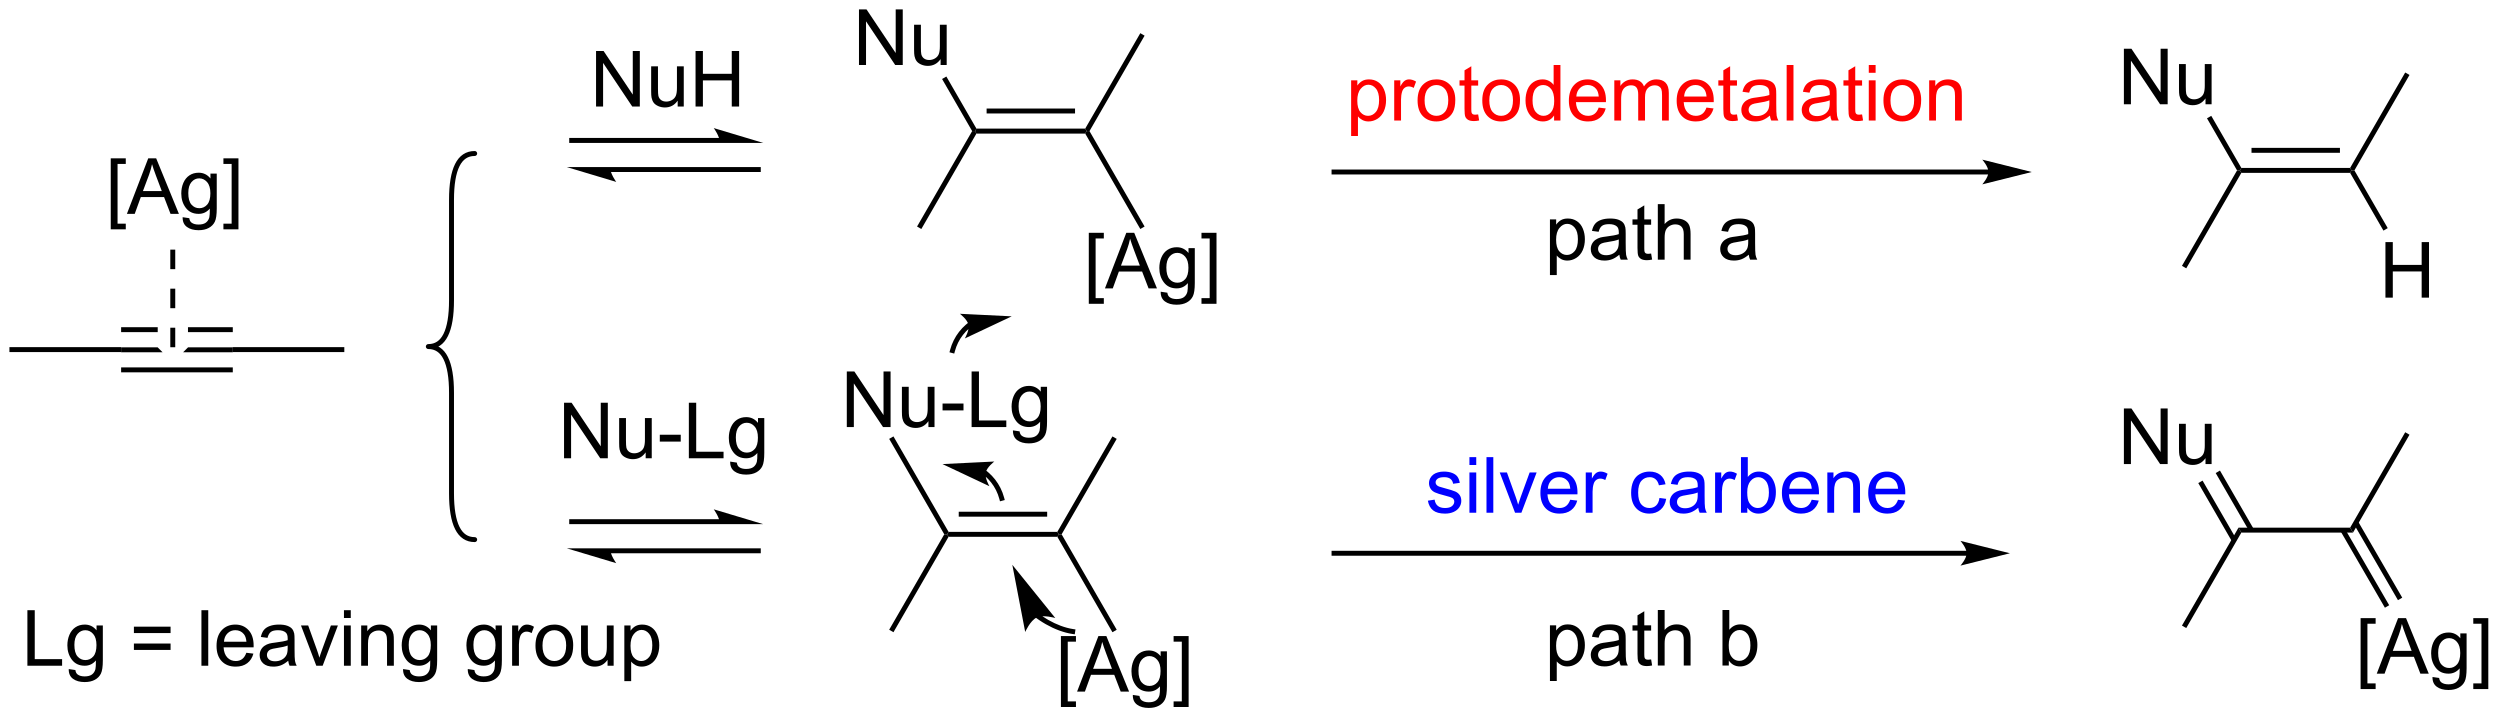 <?xml version="1.0" encoding="UTF-8"?>
<!DOCTYPE svg PUBLIC '-//W3C//DTD SVG 1.0//EN'
          'http://www.w3.org/TR/2001/REC-SVG-20010904/DTD/svg10.dtd'>
<svg stroke-dasharray="none" shape-rendering="auto" xmlns="http://www.w3.org/2000/svg" font-family="'Dialog'" text-rendering="auto" width="707" fill-opacity="1" color-interpolation="auto" color-rendering="auto" preserveAspectRatio="xMidYMid meet" font-size="12px" viewBox="0 0 707 203" fill="black" xmlns:xlink="http://www.w3.org/1999/xlink" stroke="black" image-rendering="auto" stroke-miterlimit="10" stroke-linecap="square" stroke-linejoin="miter" font-style="normal" stroke-width="1" height="203" stroke-dashoffset="0" font-weight="normal" stroke-opacity="1"
><!--Generated by the Batik Graphics2D SVG Generator--><defs id="genericDefs"
  /><g
  ><defs id="defs1"
    ><clipPath clipPathUnits="userSpaceOnUse" id="clipPath1"
      ><path d="M0.633 1.583 L265.512 1.583 L265.512 77.657 L0.633 77.657 L0.633 1.583 Z"
      /></clipPath
      ><clipPath clipPathUnits="userSpaceOnUse" id="clipPath2"
      ><path d="M-0.972 -0.049 L-0.972 73.911 L256.542 73.911 L256.542 -0.049 Z"
      /></clipPath
    ></defs
    ><g transform="scale(2.667,2.667) translate(-0.633,-1.583) matrix(1.029,0,0,1.029,1.633,1.633)"
    ><path d="M11.509 33.668 L11.509 34.179 L15.281 34.179 L15.281 33.668 ZM18.399 33.668 L18.399 34.179 L23.017 34.179 L23.017 33.668 ZM11.509 35.74 L11.509 36.25 L15.78 36.25 L15.281 35.751 L15.281 35.74 ZM18.399 35.74 L18.399 35.751 L17.9 36.25 L23.017 36.25 L23.017 35.74 ZM11.509 37.812 L11.509 38.322 L23.017 38.322 L23.017 37.812 Z" stroke="none" clip-path="url(#clipPath2)"
    /></g
    ><g transform="matrix(2.743,0,0,2.743,2.667,0.134)"
    ><path d="M11.509 35.74 L11.509 36.25 L0 36.25 L0 35.74 Z" stroke="none" clip-path="url(#clipPath2)"
    /></g
    ><g transform="matrix(2.743,0,0,2.743,2.667,0.134)"
    ><path d="M23.017 36.25 L23.017 35.74 L34.526 35.74 L34.526 36.25 Z" stroke="none" clip-path="url(#clipPath2)"
    /></g
    ><g transform="matrix(2.743,0,0,2.743,2.667,0.134)"
    ><path d="M10.445 23.592 L10.445 16.274 L11.995 16.274 L11.995 16.855 L11.148 16.855 L11.148 23.008 L11.995 23.008 L11.995 23.592 L10.445 23.592 ZM12.111 22 L14.311 16.274 L15.129 16.274 L17.473 22 L16.608 22 L15.941 20.266 L13.545 20.266 L12.918 22 L12.111 22 ZM13.764 19.649 L15.707 19.649 L15.108 18.063 Q14.835 17.339 14.702 16.875 Q14.592 17.425 14.394 17.969 L13.764 19.649 ZM17.858 22.344 L18.543 22.446 Q18.584 22.764 18.78 22.907 Q19.043 23.102 19.496 23.102 Q19.983 23.102 20.249 22.907 Q20.514 22.711 20.608 22.36 Q20.663 22.146 20.66 21.456 Q20.199 22 19.512 22 Q18.655 22 18.186 21.383 Q17.717 20.766 17.717 19.901 Q17.717 19.308 17.931 18.808 Q18.147 18.305 18.556 18.032 Q18.965 17.758 19.514 17.758 Q20.249 17.758 20.725 18.352 L20.725 17.852 L21.374 17.852 L21.374 21.438 Q21.374 22.407 21.176 22.81 Q20.98 23.217 20.551 23.451 Q20.124 23.685 19.499 23.685 Q18.756 23.685 18.298 23.349 Q17.842 23.016 17.858 22.344 ZM18.441 19.852 Q18.441 20.667 18.764 21.042 Q19.09 21.417 19.577 21.417 Q20.061 21.417 20.389 21.045 Q20.717 20.672 20.717 19.875 Q20.717 19.113 20.379 18.727 Q20.043 18.339 19.566 18.339 Q19.098 18.339 18.769 18.722 Q18.441 19.102 18.441 19.852 ZM23.612 23.592 L22.062 23.592 L22.062 23.008 L22.909 23.008 L22.909 16.855 L22.062 16.855 L22.062 16.274 L23.612 16.274 L23.612 23.592 Z" stroke="none" clip-path="url(#clipPath2)"
    /></g
    ><g transform="matrix(2.743,0,0,2.743,2.667,0.134)"
    ><path d="M16.585 25.688 L16.585 27.701 L17.095 27.701 L17.095 25.688 ZM16.585 29.713 L16.585 31.726 L17.095 31.726 L17.095 29.713 ZM16.585 33.738 L16.585 35.751 L17.095 35.751 L17.095 33.738 Z" stroke="none" clip-path="url(#clipPath2)"
    /></g
    ><g transform="matrix(2.743,0,0,2.743,2.667,0.134)"
    ><path d="M73.253 14.175 L57.969 14.175 L57.714 14.175 L57.714 14.685 L57.969 14.685 L73.253 14.685 L73.508 14.685 L73.508 14.175 L73.253 14.175 ZM77.717 14.685 L72.615 13.155 C72.615 13.155 73.253 14.016 73.253 14.685 ZM77.207 17.175 L61.923 17.175 L61.668 17.175 L61.668 17.685 L61.923 17.685 L77.207 17.685 L77.462 17.685 L77.462 17.175 L77.207 17.175 ZM57.459 17.175 L62.561 18.706 C62.561 18.706 61.923 17.845 61.923 17.175 Z" stroke="none" clip-path="url(#clipPath2)"
    /></g
    ><g transform="matrix(2.743,0,0,2.743,2.667,0.134)"
    ><path d="M60.48 10.937 L60.48 5.211 L61.258 5.211 L64.266 9.706 L64.266 5.211 L64.993 5.211 L64.993 10.937 L64.214 10.937 L61.206 6.437 L61.206 10.937 L60.48 10.937 ZM68.895 10.937 L68.895 10.328 Q68.411 11.031 67.578 11.031 Q67.21 11.031 66.893 10.89 Q66.575 10.75 66.419 10.536 Q66.265 10.323 66.203 10.015 Q66.161 9.807 66.161 9.359 L66.161 6.789 L66.864 6.789 L66.864 9.088 Q66.864 9.64 66.906 9.831 Q66.973 10.109 67.187 10.268 Q67.403 10.424 67.718 10.424 Q68.036 10.424 68.312 10.263 Q68.591 10.101 68.705 9.823 Q68.82 9.542 68.82 9.01 L68.82 6.789 L69.523 6.789 L69.523 10.937 L68.895 10.937 ZM70.738 10.937 L70.738 5.211 L71.496 5.211 L71.496 7.562 L74.472 7.562 L74.472 5.211 L75.23 5.211 L75.23 10.937 L74.472 10.937 L74.472 8.237 L71.496 8.237 L71.496 10.937 L70.738 10.937 Z" stroke="none" clip-path="url(#clipPath2)"
    /></g
    ><g transform="matrix(2.743,0,0,2.743,2.667,0.134)"
    ><path d="M99.697 13.722 L99.55 13.467 L99.697 13.212 L110.911 13.212 L111.059 13.467 L110.911 13.722 ZM100.746 11.65 L109.863 11.65 L109.863 11.14 L100.746 11.14 Z" stroke="none" clip-path="url(#clipPath2)"
    /></g
    ><g transform="matrix(2.743,0,0,2.743,2.667,0.134)"
    ><path d="M110.911 13.722 L111.059 13.467 L111.353 13.467 L117.034 23.306 L116.592 23.561 Z" stroke="none" clip-path="url(#clipPath2)"
    /></g
    ><g transform="matrix(2.743,0,0,2.743,2.667,0.134)"
    ><path d="M99.255 13.467 L99.55 13.467 L99.697 13.722 L94.016 23.561 L93.575 23.306 Z" stroke="none" clip-path="url(#clipPath2)"
    /></g
    ><g transform="matrix(2.743,0,0,2.743,2.667,0.134)"
    ><path d="M87.587 6.65 L87.587 0.923 L88.366 0.923 L91.373 5.418 L91.373 0.923 L92.1 0.923 L92.1 6.65 L91.321 6.65 L88.314 2.15 L88.314 6.65 L87.587 6.65 ZM96.002 6.65 L96.002 6.041 Q95.518 6.744 94.685 6.744 Q94.317 6.744 94 6.603 Q93.682 6.463 93.526 6.249 Q93.372 6.035 93.31 5.728 Q93.268 5.52 93.268 5.072 L93.268 2.502 L93.971 2.502 L93.971 4.801 Q93.971 5.353 94.013 5.543 Q94.081 5.822 94.294 5.981 Q94.51 6.137 94.825 6.137 Q95.143 6.137 95.419 5.976 Q95.698 5.814 95.812 5.535 Q95.927 5.254 95.927 4.723 L95.927 2.502 L96.63 2.502 L96.63 6.65 L96.002 6.65 Z" stroke="none" clip-path="url(#clipPath2)"
    /></g
    ><g transform="matrix(2.743,0,0,2.743,2.667,0.134)"
    ><path d="M99.697 13.212 L99.55 13.467 L99.255 13.467 L96.154 8.095 L96.596 7.84 Z" stroke="none" clip-path="url(#clipPath2)"
    /></g
    ><g transform="matrix(2.743,0,0,2.743,2.667,0.134)"
    ><path d="M111.353 13.467 L111.059 13.467 L110.911 13.212 L116.592 3.372 L117.034 3.628 Z" stroke="none" clip-path="url(#clipPath2)"
    /></g
    ><g transform="matrix(2.743,0,0,2.743,2.667,0.134)"
    ><path d="M111.281 31.274 L111.281 23.956 L112.831 23.956 L112.831 24.537 L111.984 24.537 L111.984 30.69 L112.831 30.69 L112.831 31.274 L111.281 31.274 ZM112.947 29.683 L115.147 23.956 L115.965 23.956 L118.309 29.683 L117.444 29.683 L116.778 27.948 L114.382 27.948 L113.754 29.683 L112.947 29.683 ZM114.6 27.331 L116.543 27.331 L115.944 25.745 Q115.671 25.021 115.538 24.558 Q115.428 25.107 115.231 25.651 L114.6 27.331 ZM118.694 30.026 L119.379 30.128 Q119.421 30.445 119.616 30.589 Q119.879 30.784 120.332 30.784 Q120.819 30.784 121.085 30.589 Q121.35 30.393 121.444 30.042 Q121.499 29.828 121.496 29.138 Q121.035 29.683 120.348 29.683 Q119.491 29.683 119.022 29.065 Q118.553 28.448 118.553 27.584 Q118.553 26.99 118.767 26.49 Q118.983 25.987 119.392 25.714 Q119.801 25.44 120.35 25.44 Q121.085 25.44 121.561 26.034 L121.561 25.534 L122.21 25.534 L122.21 29.12 Q122.21 30.089 122.012 30.492 Q121.817 30.899 121.387 31.133 Q120.96 31.367 120.335 31.367 Q119.593 31.367 119.134 31.032 Q118.678 30.698 118.694 30.026 ZM119.278 27.534 Q119.278 28.349 119.6 28.724 Q119.926 29.099 120.413 29.099 Q120.897 29.099 121.225 28.727 Q121.553 28.354 121.553 27.558 Q121.553 26.794 121.215 26.409 Q120.879 26.021 120.403 26.021 Q119.934 26.021 119.606 26.404 Q119.278 26.784 119.278 27.534 ZM124.448 31.274 L122.899 31.274 L122.899 30.69 L123.745 30.69 L123.745 24.537 L122.899 24.537 L122.899 23.956 L124.448 23.956 L124.448 31.274 Z" stroke="none" clip-path="url(#clipPath2)"
    /></g
    ><g transform="matrix(2.743,0,0,2.743,2.667,0.134)"
    ><path d="M204.036 17.429 L136.565 17.429 L136.31 17.429 L136.31 17.939 L136.565 17.939 L204.036 17.939 L204.291 17.939 L204.291 17.429 L204.036 17.429 ZM208.5 17.684 L203.398 16.409 C203.398 16.409 204.036 17.126 204.036 17.684 C204.036 18.242 203.398 18.96 203.398 18.96 Z" stroke="none" clip-path="url(#clipPath2)"
    /></g
    ><g fill="red" transform="matrix(2.743,0,0,2.743,2.667,0.134)" stroke="red"
    ><path d="M138.328 13.97 L138.328 8.23 L138.968 8.23 L138.968 8.769 Q139.195 8.452 139.479 8.295 Q139.765 8.136 140.172 8.136 Q140.703 8.136 141.109 8.41 Q141.515 8.683 141.721 9.181 Q141.929 9.678 141.929 10.272 Q141.929 10.91 141.7 11.42 Q141.471 11.928 141.036 12.202 Q140.601 12.473 140.119 12.473 Q139.768 12.473 139.489 12.324 Q139.211 12.176 139.031 11.949 L139.031 13.97 L138.328 13.97 ZM138.963 10.327 Q138.963 11.129 139.286 11.511 Q139.612 11.894 140.072 11.894 Q140.541 11.894 140.875 11.498 Q141.211 11.1 141.211 10.269 Q141.211 9.475 140.882 9.082 Q140.557 8.686 140.104 8.686 Q139.656 8.686 139.31 9.108 Q138.963 9.527 138.963 10.327 ZM142.769 12.379 L142.769 8.23 L143.402 8.23 L143.402 8.858 Q143.644 8.418 143.847 8.277 Q144.053 8.136 144.3 8.136 Q144.655 8.136 145.022 8.363 L144.78 9.014 Q144.522 8.863 144.264 8.863 Q144.035 8.863 143.85 9.001 Q143.668 9.139 143.589 9.386 Q143.472 9.761 143.472 10.207 L143.472 12.379 L142.769 12.379 ZM145.178 10.303 Q145.178 9.152 145.819 8.598 Q146.355 8.136 147.123 8.136 Q147.98 8.136 148.522 8.696 Q149.066 9.256 149.066 10.246 Q149.066 11.045 148.824 11.506 Q148.584 11.965 148.126 12.22 Q147.668 12.473 147.123 12.473 Q146.254 12.473 145.714 11.915 Q145.178 11.355 145.178 10.303 ZM145.902 10.303 Q145.902 11.1 146.248 11.498 Q146.597 11.894 147.123 11.894 Q147.647 11.894 147.993 11.496 Q148.342 11.098 148.342 10.28 Q148.342 9.511 147.993 9.116 Q147.644 8.717 147.123 8.717 Q146.597 8.717 146.248 9.113 Q145.902 9.506 145.902 10.303 ZM151.424 11.748 L151.526 12.371 Q151.229 12.433 150.994 12.433 Q150.612 12.433 150.401 12.314 Q150.19 12.191 150.104 11.993 Q150.018 11.795 150.018 11.163 L150.018 8.777 L149.502 8.777 L149.502 8.23 L150.018 8.23 L150.018 7.202 L150.718 6.78 L150.718 8.23 L151.424 8.23 L151.424 8.777 L150.718 8.777 L150.718 11.202 Q150.718 11.504 150.755 11.59 Q150.791 11.676 150.875 11.728 Q150.961 11.777 151.117 11.777 Q151.234 11.777 151.424 11.748 ZM151.85 10.303 Q151.85 9.152 152.49 8.598 Q153.027 8.136 153.795 8.136 Q154.652 8.136 155.194 8.696 Q155.738 9.256 155.738 10.246 Q155.738 11.045 155.496 11.506 Q155.256 11.965 154.798 12.22 Q154.339 12.473 153.795 12.473 Q152.925 12.473 152.386 11.915 Q151.85 11.355 151.85 10.303 ZM152.574 10.303 Q152.574 11.1 152.92 11.498 Q153.269 11.894 153.795 11.894 Q154.319 11.894 154.665 11.496 Q155.014 11.098 155.014 10.28 Q155.014 9.511 154.665 9.116 Q154.316 8.717 153.795 8.717 Q153.269 8.717 152.92 9.113 Q152.574 9.506 152.574 10.303 ZM159.252 12.379 L159.252 11.855 Q158.859 12.473 158.093 12.473 Q157.596 12.473 157.179 12.199 Q156.765 11.926 156.536 11.436 Q156.307 10.944 156.307 10.308 Q156.307 9.686 156.513 9.181 Q156.721 8.676 157.135 8.407 Q157.549 8.136 158.062 8.136 Q158.437 8.136 158.729 8.295 Q159.023 8.452 159.205 8.707 L159.205 6.652 L159.906 6.652 L159.906 12.379 L159.252 12.379 ZM157.031 10.308 Q157.031 11.105 157.367 11.501 Q157.703 11.894 158.159 11.894 Q158.619 11.894 158.942 11.517 Q159.265 11.139 159.265 10.366 Q159.265 9.514 158.937 9.116 Q158.609 8.717 158.127 8.717 Q157.659 8.717 157.343 9.1 Q157.031 9.483 157.031 10.308 ZM163.85 11.043 L164.576 11.131 Q164.405 11.769 163.938 12.121 Q163.475 12.473 162.754 12.473 Q161.842 12.473 161.308 11.913 Q160.777 11.35 160.777 10.34 Q160.777 9.293 161.316 8.715 Q161.855 8.136 162.714 8.136 Q163.545 8.136 164.071 8.704 Q164.6 9.269 164.6 10.295 Q164.6 10.358 164.597 10.483 L161.504 10.483 Q161.543 11.168 161.889 11.532 Q162.238 11.894 162.756 11.894 Q163.144 11.894 163.418 11.691 Q163.691 11.488 163.85 11.043 ZM161.543 9.905 L163.858 9.905 Q163.811 9.381 163.592 9.121 Q163.256 8.715 162.722 8.715 Q162.238 8.715 161.907 9.04 Q161.576 9.363 161.543 9.905 ZM165.461 12.379 L165.461 8.23 L166.088 8.23 L166.088 8.811 Q166.284 8.506 166.606 8.321 Q166.932 8.136 167.346 8.136 Q167.807 8.136 168.101 8.329 Q168.398 8.519 168.518 8.863 Q169.01 8.136 169.799 8.136 Q170.416 8.136 170.747 8.478 Q171.08 8.819 171.08 9.53 L171.08 12.379 L170.382 12.379 L170.382 9.764 Q170.382 9.342 170.312 9.157 Q170.244 8.973 170.065 8.861 Q169.885 8.746 169.643 8.746 Q169.205 8.746 168.916 9.038 Q168.627 9.327 168.627 9.967 L168.627 12.379 L167.924 12.379 L167.924 9.683 Q167.924 9.215 167.752 8.98 Q167.58 8.746 167.19 8.746 Q166.893 8.746 166.64 8.902 Q166.39 9.058 166.276 9.361 Q166.164 9.66 166.164 10.225 L166.164 12.379 L165.461 12.379 ZM174.963 11.043 L175.69 11.131 Q175.518 11.769 175.052 12.121 Q174.588 12.473 173.867 12.473 Q172.955 12.473 172.422 11.913 Q171.89 11.35 171.89 10.34 Q171.89 9.293 172.429 8.715 Q172.968 8.136 173.828 8.136 Q174.659 8.136 175.185 8.704 Q175.713 9.269 175.713 10.295 Q175.713 10.358 175.711 10.483 L172.617 10.483 Q172.656 11.168 173.002 11.532 Q173.351 11.894 173.869 11.894 Q174.257 11.894 174.531 11.691 Q174.804 11.488 174.963 11.043 ZM172.656 9.905 L174.971 9.905 Q174.924 9.381 174.705 9.121 Q174.369 8.715 173.836 8.715 Q173.351 8.715 173.02 9.04 Q172.69 9.363 172.656 9.905 ZM178.108 11.748 L178.209 12.371 Q177.912 12.433 177.678 12.433 Q177.295 12.433 177.084 12.314 Q176.873 12.191 176.787 11.993 Q176.701 11.795 176.701 11.163 L176.701 8.777 L176.186 8.777 L176.186 8.23 L176.701 8.23 L176.701 7.202 L177.402 6.78 L177.402 8.23 L178.108 8.23 L178.108 8.777 L177.402 8.777 L177.402 11.202 Q177.402 11.504 177.438 11.59 Q177.475 11.676 177.558 11.728 Q177.644 11.777 177.8 11.777 Q177.918 11.777 178.108 11.748 ZM181.502 11.866 Q181.112 12.199 180.75 12.337 Q180.39 12.473 179.976 12.473 Q179.291 12.473 178.924 12.139 Q178.557 11.803 178.557 11.285 Q178.557 10.98 178.695 10.728 Q178.836 10.475 179.06 10.324 Q179.284 10.17 179.565 10.092 Q179.773 10.038 180.19 9.988 Q181.041 9.886 181.445 9.746 Q181.447 9.6 181.447 9.561 Q181.447 9.131 181.25 8.957 Q180.979 8.717 180.447 8.717 Q179.953 8.717 179.716 8.892 Q179.479 9.066 179.367 9.506 L178.679 9.413 Q178.773 8.973 178.987 8.702 Q179.203 8.428 179.609 8.282 Q180.015 8.136 180.549 8.136 Q181.08 8.136 181.411 8.261 Q181.744 8.386 181.901 8.577 Q182.057 8.764 182.119 9.053 Q182.156 9.233 182.156 9.702 L182.156 10.639 Q182.156 11.621 182.2 11.881 Q182.244 12.139 182.377 12.379 L181.643 12.379 Q181.534 12.16 181.502 11.866 ZM181.445 10.295 Q181.062 10.452 180.297 10.561 Q179.862 10.623 179.682 10.702 Q179.502 10.78 179.403 10.931 Q179.307 11.082 179.307 11.264 Q179.307 11.545 179.52 11.733 Q179.734 11.92 180.143 11.92 Q180.549 11.92 180.864 11.743 Q181.182 11.566 181.33 11.256 Q181.445 11.019 181.445 10.553 L181.445 10.295 ZM183.23 12.379 L183.23 6.652 L183.933 6.652 L183.933 12.379 L183.23 12.379 ZM187.729 11.866 Q187.338 12.199 186.976 12.337 Q186.617 12.473 186.203 12.473 Q185.518 12.473 185.151 12.139 Q184.784 11.803 184.784 11.285 Q184.784 10.98 184.922 10.728 Q185.062 10.475 185.286 10.324 Q185.51 10.17 185.791 10.092 Q186 10.038 186.416 9.988 Q187.268 9.886 187.672 9.746 Q187.674 9.6 187.674 9.561 Q187.674 9.131 187.476 8.957 Q187.205 8.717 186.674 8.717 Q186.179 8.717 185.942 8.892 Q185.705 9.066 185.593 9.506 L184.906 9.413 Q185 8.973 185.213 8.702 Q185.429 8.428 185.836 8.282 Q186.242 8.136 186.776 8.136 Q187.307 8.136 187.638 8.261 Q187.971 8.386 188.127 8.577 Q188.284 8.764 188.346 9.053 Q188.382 9.233 188.382 9.702 L188.382 10.639 Q188.382 11.621 188.427 11.881 Q188.471 12.139 188.604 12.379 L187.869 12.379 Q187.76 12.16 187.729 11.866 ZM187.672 10.295 Q187.289 10.452 186.523 10.561 Q186.088 10.623 185.909 10.702 Q185.729 10.78 185.63 10.931 Q185.534 11.082 185.534 11.264 Q185.534 11.545 185.747 11.733 Q185.961 11.92 186.369 11.92 Q186.776 11.92 187.091 11.743 Q187.409 11.566 187.557 11.256 Q187.672 11.019 187.672 10.553 L187.672 10.295 ZM191.006 11.748 L191.108 12.371 Q190.811 12.433 190.576 12.433 Q190.194 12.433 189.983 12.314 Q189.772 12.191 189.686 11.993 Q189.6 11.795 189.6 11.163 L189.6 8.777 L189.084 8.777 L189.084 8.23 L189.6 8.23 L189.6 7.202 L190.3 6.78 L190.3 8.23 L191.006 8.23 L191.006 8.777 L190.3 8.777 L190.3 11.202 Q190.3 11.504 190.337 11.59 Q190.373 11.676 190.457 11.728 Q190.543 11.777 190.699 11.777 Q190.816 11.777 191.006 11.748 ZM191.697 7.459 L191.697 6.652 L192.401 6.652 L192.401 7.459 L191.697 7.459 ZM191.697 12.379 L191.697 8.23 L192.401 8.23 L192.401 12.379 L191.697 12.379 ZM193.209 10.303 Q193.209 9.152 193.85 8.598 Q194.386 8.136 195.155 8.136 Q196.011 8.136 196.553 8.696 Q197.097 9.256 197.097 10.246 Q197.097 11.045 196.855 11.506 Q196.615 11.965 196.157 12.22 Q195.699 12.473 195.155 12.473 Q194.285 12.473 193.746 11.915 Q193.209 11.355 193.209 10.303 ZM193.933 10.303 Q193.933 11.1 194.28 11.498 Q194.629 11.894 195.155 11.894 Q195.678 11.894 196.024 11.496 Q196.373 11.098 196.373 10.28 Q196.373 9.511 196.024 9.116 Q195.675 8.717 195.155 8.717 Q194.629 8.717 194.28 9.113 Q193.933 9.506 193.933 10.303 ZM197.922 12.379 L197.922 8.23 L198.554 8.23 L198.554 8.819 Q199.01 8.136 199.875 8.136 Q200.25 8.136 200.562 8.272 Q200.877 8.405 201.034 8.623 Q201.19 8.842 201.252 9.144 Q201.291 9.34 201.291 9.827 L201.291 12.379 L200.588 12.379 L200.588 9.855 Q200.588 9.426 200.505 9.212 Q200.424 8.998 200.216 8.873 Q200.007 8.746 199.726 8.746 Q199.276 8.746 198.95 9.032 Q198.625 9.316 198.625 10.113 L198.625 12.379 L197.922 12.379 Z" stroke="none" clip-path="url(#clipPath2)"
    /></g
    ><g fill="blue" transform="matrix(2.743,0,0,2.743,2.667,0.134)" stroke="blue"
    ><path d="M146.24 51.571 L146.935 51.462 Q146.992 51.881 147.26 52.105 Q147.529 52.326 148.008 52.326 Q148.492 52.326 148.727 52.129 Q148.961 51.931 148.961 51.665 Q148.961 51.428 148.755 51.29 Q148.609 51.196 148.036 51.053 Q147.263 50.858 146.964 50.714 Q146.664 50.571 146.51 50.321 Q146.357 50.069 146.357 49.764 Q146.357 49.485 146.482 49.251 Q146.609 49.014 146.828 48.858 Q146.992 48.735 147.276 48.652 Q147.56 48.569 147.883 48.569 Q148.372 48.569 148.74 48.709 Q149.109 48.85 149.284 49.089 Q149.461 49.329 149.529 49.733 L148.841 49.826 Q148.794 49.506 148.568 49.326 Q148.344 49.147 147.935 49.147 Q147.451 49.147 147.242 49.308 Q147.036 49.467 147.036 49.681 Q147.036 49.819 147.122 49.928 Q147.208 50.04 147.391 50.115 Q147.497 50.154 148.013 50.295 Q148.758 50.493 149.052 50.621 Q149.349 50.748 149.516 50.99 Q149.685 51.233 149.685 51.592 Q149.685 51.944 149.479 52.254 Q149.274 52.563 148.885 52.735 Q148.5 52.904 148.013 52.904 Q147.203 52.904 146.779 52.569 Q146.357 52.233 146.24 51.571 ZM150.524 47.892 L150.524 47.084 L151.227 47.084 L151.227 47.892 L150.524 47.892 ZM150.524 52.811 L150.524 48.662 L151.227 48.662 L151.227 52.811 L150.524 52.811 ZM152.283 52.811 L152.283 47.084 L152.986 47.084 L152.986 52.811 L152.283 52.811 ZM155.227 52.811 L153.649 48.662 L154.391 48.662 L155.281 51.147 Q155.427 51.548 155.547 51.983 Q155.641 51.654 155.81 51.194 L156.732 48.662 L157.453 48.662 L155.883 52.811 L155.227 52.811 ZM160.914 51.475 L161.641 51.563 Q161.469 52.201 161.003 52.553 Q160.539 52.904 159.818 52.904 Q158.906 52.904 158.372 52.345 Q157.841 51.782 157.841 50.772 Q157.841 49.725 158.38 49.147 Q158.919 48.569 159.779 48.569 Q160.609 48.569 161.135 49.136 Q161.664 49.701 161.664 50.727 Q161.664 50.79 161.661 50.915 L158.568 50.915 Q158.607 51.6 158.953 51.964 Q159.302 52.326 159.82 52.326 Q160.208 52.326 160.482 52.123 Q160.755 51.92 160.914 51.475 ZM158.607 50.337 L160.922 50.337 Q160.875 49.813 160.656 49.553 Q160.32 49.147 159.786 49.147 Q159.302 49.147 158.971 49.472 Q158.641 49.795 158.607 50.337 ZM162.517 52.811 L162.517 48.662 L163.15 48.662 L163.15 49.29 Q163.392 48.85 163.595 48.709 Q163.801 48.569 164.048 48.569 Q164.402 48.569 164.769 48.795 L164.527 49.446 Q164.269 49.295 164.012 49.295 Q163.783 49.295 163.598 49.433 Q163.415 49.571 163.337 49.819 Q163.22 50.194 163.22 50.639 L163.22 52.811 L162.517 52.811 ZM170.117 51.29 L170.81 51.381 Q170.695 52.095 170.229 52.501 Q169.763 52.904 169.083 52.904 Q168.232 52.904 167.714 52.347 Q167.195 51.79 167.195 50.751 Q167.195 50.079 167.417 49.576 Q167.641 49.071 168.096 48.821 Q168.552 48.569 169.086 48.569 Q169.763 48.569 170.193 48.91 Q170.622 49.251 170.742 49.881 L170.06 49.985 Q169.961 49.569 169.714 49.358 Q169.466 49.147 169.115 49.147 Q168.583 49.147 168.25 49.527 Q167.919 49.907 167.919 50.733 Q167.919 51.569 168.24 51.949 Q168.56 52.326 169.076 52.326 Q169.49 52.326 169.766 52.074 Q170.044 51.819 170.117 51.29 ZM174.117 52.298 Q173.727 52.631 173.365 52.769 Q173.005 52.904 172.591 52.904 Q171.906 52.904 171.539 52.571 Q171.172 52.235 171.172 51.717 Q171.172 51.412 171.31 51.16 Q171.451 50.907 171.674 50.756 Q171.899 50.602 172.18 50.524 Q172.388 50.47 172.805 50.42 Q173.656 50.319 174.06 50.178 Q174.062 50.032 174.062 49.993 Q174.062 49.563 173.865 49.389 Q173.594 49.149 173.062 49.149 Q172.568 49.149 172.331 49.324 Q172.094 49.498 171.982 49.938 L171.294 49.845 Q171.388 49.404 171.602 49.134 Q171.818 48.86 172.224 48.714 Q172.63 48.569 173.164 48.569 Q173.695 48.569 174.026 48.694 Q174.359 48.819 174.516 49.009 Q174.672 49.196 174.734 49.485 Q174.771 49.665 174.771 50.134 L174.771 51.071 Q174.771 52.053 174.815 52.313 Q174.859 52.571 174.992 52.811 L174.258 52.811 Q174.149 52.592 174.117 52.298 ZM174.06 50.727 Q173.677 50.884 172.911 50.993 Q172.477 51.056 172.297 51.134 Q172.117 51.212 172.018 51.363 Q171.922 51.514 171.922 51.696 Q171.922 51.977 172.135 52.165 Q172.349 52.352 172.758 52.352 Q173.164 52.352 173.479 52.175 Q173.797 51.998 173.945 51.688 Q174.06 51.451 174.06 50.985 L174.06 50.727 ZM175.853 52.811 L175.853 48.662 L176.486 48.662 L176.486 49.29 Q176.728 48.85 176.931 48.709 Q177.137 48.569 177.384 48.569 Q177.738 48.569 178.106 48.795 L177.863 49.446 Q177.606 49.295 177.348 49.295 Q177.119 49.295 176.934 49.433 Q176.751 49.571 176.673 49.819 Q176.556 50.194 176.556 50.639 L176.556 52.811 L175.853 52.811 ZM179.173 52.811 L178.519 52.811 L178.519 47.084 L179.223 47.084 L179.223 49.126 Q179.668 48.569 180.361 48.569 Q180.744 48.569 181.085 48.722 Q181.426 48.876 181.647 49.157 Q181.869 49.436 181.994 49.832 Q182.119 50.225 182.119 50.673 Q182.119 51.74 181.59 52.324 Q181.064 52.904 180.324 52.904 Q179.59 52.904 179.173 52.29 L179.173 52.811 ZM179.165 50.704 Q179.165 51.451 179.369 51.782 Q179.699 52.326 180.267 52.326 Q180.728 52.326 181.064 51.925 Q181.4 51.524 181.4 50.733 Q181.4 49.92 181.077 49.535 Q180.754 49.147 180.298 49.147 Q179.837 49.147 179.501 49.548 Q179.165 49.946 179.165 50.704 ZM185.812 51.475 L186.539 51.563 Q186.367 52.201 185.901 52.553 Q185.438 52.904 184.716 52.904 Q183.805 52.904 183.271 52.345 Q182.74 51.782 182.74 50.772 Q182.74 49.725 183.279 49.147 Q183.818 48.569 184.677 48.569 Q185.508 48.569 186.034 49.136 Q186.562 49.701 186.562 50.727 Q186.562 50.79 186.56 50.915 L183.466 50.915 Q183.505 51.6 183.852 51.964 Q184.201 52.326 184.719 52.326 Q185.107 52.326 185.38 52.123 Q185.654 51.92 185.812 51.475 ZM183.505 50.337 L185.82 50.337 Q185.774 49.813 185.555 49.553 Q185.219 49.147 184.685 49.147 Q184.201 49.147 183.87 49.472 Q183.539 49.795 183.505 50.337 ZM187.423 52.811 L187.423 48.662 L188.056 48.662 L188.056 49.251 Q188.512 48.569 189.376 48.569 Q189.751 48.569 190.064 48.704 Q190.379 48.837 190.535 49.056 Q190.691 49.274 190.754 49.576 Q190.793 49.772 190.793 50.259 L190.793 52.811 L190.09 52.811 L190.09 50.287 Q190.09 49.858 190.006 49.644 Q189.926 49.431 189.718 49.306 Q189.509 49.178 189.228 49.178 Q188.777 49.178 188.452 49.464 Q188.126 49.748 188.126 50.545 L188.126 52.811 L187.423 52.811 ZM194.711 51.475 L195.438 51.563 Q195.266 52.201 194.799 52.553 Q194.336 52.904 193.615 52.904 Q192.703 52.904 192.169 52.345 Q191.638 51.782 191.638 50.772 Q191.638 49.725 192.177 49.147 Q192.716 48.569 193.576 48.569 Q194.406 48.569 194.932 49.136 Q195.461 49.701 195.461 50.727 Q195.461 50.79 195.458 50.915 L192.365 50.915 Q192.404 51.6 192.75 51.964 Q193.099 52.326 193.617 52.326 Q194.005 52.326 194.279 52.123 Q194.552 51.92 194.711 51.475 ZM192.404 50.337 L194.719 50.337 Q194.672 49.813 194.453 49.553 Q194.117 49.147 193.583 49.147 Q193.099 49.147 192.768 49.472 Q192.438 49.795 192.404 50.337 Z" stroke="none" clip-path="url(#clipPath2)"
    /></g
    ><g transform="matrix(2.743,0,0,2.743,2.667,0.134)"
    ><path d="M201.786 56.736 L136.565 56.736 L136.31 56.736 L136.31 57.246 L136.565 57.246 L201.786 57.246 L202.041 57.246 L202.041 56.736 L201.786 56.736 ZM206.25 56.991 L201.148 55.716 C201.148 55.716 201.786 56.433 201.786 56.991 C201.786 57.549 201.148 58.267 201.148 58.267 Z" stroke="none" clip-path="url(#clipPath2)"
    /></g
    ><g transform="matrix(2.743,0,0,2.743,2.667,0.134)"
    ><path d="M158.825 28.313 L158.825 22.573 L159.466 22.573 L159.466 23.112 Q159.692 22.795 159.976 22.638 Q160.262 22.48 160.669 22.48 Q161.2 22.48 161.606 22.753 Q162.012 23.026 162.218 23.524 Q162.427 24.021 162.427 24.615 Q162.427 25.253 162.197 25.763 Q161.968 26.271 161.533 26.545 Q161.099 26.816 160.617 26.816 Q160.265 26.816 159.987 26.667 Q159.708 26.519 159.528 26.292 L159.528 28.313 L158.825 28.313 ZM159.46 24.67 Q159.46 25.472 159.783 25.855 Q160.109 26.237 160.57 26.237 Q161.039 26.237 161.372 25.841 Q161.708 25.443 161.708 24.612 Q161.708 23.818 161.38 23.425 Q161.054 23.029 160.601 23.029 Q160.153 23.029 159.807 23.451 Q159.46 23.87 159.46 24.67 ZM165.98 26.209 Q165.589 26.542 165.227 26.68 Q164.868 26.816 164.454 26.816 Q163.769 26.816 163.402 26.482 Q163.035 26.146 163.035 25.628 Q163.035 25.323 163.173 25.071 Q163.313 24.818 163.537 24.667 Q163.761 24.513 164.042 24.435 Q164.251 24.381 164.667 24.331 Q165.519 24.23 165.923 24.089 Q165.925 23.943 165.925 23.904 Q165.925 23.474 165.727 23.3 Q165.457 23.06 164.925 23.06 Q164.43 23.06 164.194 23.235 Q163.957 23.409 163.845 23.849 L163.157 23.756 Q163.251 23.316 163.464 23.045 Q163.68 22.771 164.087 22.625 Q164.493 22.48 165.027 22.48 Q165.558 22.48 165.889 22.605 Q166.222 22.73 166.378 22.92 Q166.535 23.107 166.597 23.396 Q166.634 23.576 166.634 24.045 L166.634 24.982 Q166.634 25.964 166.678 26.224 Q166.722 26.482 166.855 26.722 L166.121 26.722 Q166.011 26.503 165.98 26.209 ZM165.923 24.638 Q165.54 24.795 164.774 24.904 Q164.339 24.966 164.16 25.045 Q163.98 25.123 163.881 25.274 Q163.785 25.425 163.785 25.607 Q163.785 25.888 163.998 26.076 Q164.212 26.263 164.621 26.263 Q165.027 26.263 165.342 26.086 Q165.66 25.909 165.808 25.599 Q165.923 25.362 165.923 24.896 L165.923 24.638 ZM169.257 26.091 L169.359 26.714 Q169.062 26.776 168.828 26.776 Q168.445 26.776 168.234 26.657 Q168.023 26.534 167.937 26.336 Q167.851 26.138 167.851 25.506 L167.851 23.12 L167.335 23.12 L167.335 22.573 L167.851 22.573 L167.851 21.545 L168.552 21.123 L168.552 22.573 L169.257 22.573 L169.257 23.12 L168.552 23.12 L168.552 25.545 Q168.552 25.847 168.588 25.933 Q168.625 26.019 168.708 26.071 Q168.794 26.12 168.95 26.12 Q169.067 26.12 169.257 26.091 ZM169.946 26.722 L169.946 20.995 L170.649 20.995 L170.649 23.05 Q171.141 22.48 171.891 22.48 Q172.352 22.48 172.691 22.662 Q173.032 22.841 173.178 23.162 Q173.324 23.482 173.324 24.091 L173.324 26.722 L172.621 26.722 L172.621 24.091 Q172.621 23.566 172.391 23.326 Q172.165 23.084 171.746 23.084 Q171.433 23.084 171.157 23.248 Q170.884 23.409 170.766 23.688 Q170.649 23.964 170.649 24.451 L170.649 26.722 L169.946 26.722 ZM179.324 26.209 Q178.933 26.542 178.571 26.68 Q178.212 26.816 177.798 26.816 Q177.113 26.816 176.746 26.482 Q176.378 26.146 176.378 25.628 Q176.378 25.323 176.516 25.071 Q176.657 24.818 176.881 24.667 Q177.105 24.513 177.386 24.435 Q177.595 24.381 178.011 24.331 Q178.863 24.23 179.266 24.089 Q179.269 23.943 179.269 23.904 Q179.269 23.474 179.071 23.3 Q178.8 23.06 178.269 23.06 Q177.774 23.06 177.537 23.235 Q177.3 23.409 177.188 23.849 L176.501 23.756 Q176.595 23.316 176.808 23.045 Q177.024 22.771 177.43 22.625 Q177.837 22.48 178.371 22.48 Q178.902 22.48 179.233 22.605 Q179.566 22.73 179.722 22.92 Q179.878 23.107 179.941 23.396 Q179.977 23.576 179.977 24.045 L179.977 24.982 Q179.977 25.964 180.022 26.224 Q180.066 26.482 180.199 26.722 L179.464 26.722 Q179.355 26.503 179.324 26.209 ZM179.266 24.638 Q178.884 24.795 178.118 24.904 Q177.683 24.966 177.503 25.045 Q177.324 25.123 177.225 25.274 Q177.128 25.425 177.128 25.607 Q177.128 25.888 177.342 26.076 Q177.555 26.263 177.964 26.263 Q178.371 26.263 178.686 26.086 Q179.003 25.909 179.152 25.599 Q179.266 25.362 179.266 24.896 L179.266 24.638 Z" stroke="none" clip-path="url(#clipPath2)"
    /></g
    ><g transform="matrix(2.743,0,0,2.743,2.667,0.134)"
    ><path d="M158.825 70.159 L158.825 64.419 L159.466 64.419 L159.466 64.958 Q159.692 64.641 159.976 64.484 Q160.262 64.325 160.669 64.325 Q161.2 64.325 161.606 64.599 Q162.012 64.872 162.218 65.37 Q162.427 65.867 162.427 66.461 Q162.427 67.099 162.197 67.609 Q161.968 68.117 161.533 68.391 Q161.099 68.661 160.617 68.661 Q160.265 68.661 159.987 68.513 Q159.708 68.365 159.528 68.138 L159.528 70.159 L158.825 70.159 ZM159.46 66.516 Q159.46 67.318 159.783 67.7 Q160.109 68.083 160.57 68.083 Q161.039 68.083 161.372 67.687 Q161.708 67.289 161.708 66.458 Q161.708 65.664 161.38 65.271 Q161.054 64.875 160.601 64.875 Q160.153 64.875 159.807 65.297 Q159.46 65.716 159.46 66.516 ZM165.98 68.055 Q165.589 68.388 165.227 68.526 Q164.868 68.661 164.454 68.661 Q163.769 68.661 163.402 68.328 Q163.035 67.992 163.035 67.474 Q163.035 67.169 163.173 66.917 Q163.313 66.664 163.537 66.513 Q163.761 66.359 164.042 66.281 Q164.251 66.226 164.667 66.177 Q165.519 66.075 165.923 65.935 Q165.925 65.789 165.925 65.75 Q165.925 65.32 165.727 65.146 Q165.457 64.906 164.925 64.906 Q164.43 64.906 164.194 65.081 Q163.957 65.255 163.845 65.695 L163.157 65.601 Q163.251 65.161 163.464 64.891 Q163.68 64.617 164.087 64.471 Q164.493 64.325 165.027 64.325 Q165.558 64.325 165.889 64.45 Q166.222 64.575 166.378 64.766 Q166.535 64.953 166.597 65.242 Q166.634 65.422 166.634 65.891 L166.634 66.828 Q166.634 67.81 166.678 68.07 Q166.722 68.328 166.855 68.568 L166.121 68.568 Q166.011 68.349 165.98 68.055 ZM165.923 66.484 Q165.54 66.641 164.774 66.75 Q164.339 66.812 164.16 66.891 Q163.98 66.969 163.881 67.12 Q163.785 67.271 163.785 67.453 Q163.785 67.734 163.998 67.922 Q164.212 68.109 164.621 68.109 Q165.027 68.109 165.342 67.932 Q165.66 67.755 165.808 67.445 Q165.923 67.208 165.923 66.742 L165.923 66.484 ZM169.257 67.937 L169.359 68.56 Q169.062 68.622 168.828 68.622 Q168.445 68.622 168.234 68.502 Q168.023 68.38 167.937 68.182 Q167.851 67.984 167.851 67.351 L167.851 64.966 L167.335 64.966 L167.335 64.419 L167.851 64.419 L167.851 63.391 L168.552 62.969 L168.552 64.419 L169.257 64.419 L169.257 64.966 L168.552 64.966 L168.552 67.391 Q168.552 67.693 168.588 67.778 Q168.625 67.865 168.708 67.917 Q168.794 67.966 168.95 67.966 Q169.067 67.966 169.257 67.937 ZM169.946 68.568 L169.946 62.841 L170.649 62.841 L170.649 64.896 Q171.141 64.325 171.891 64.325 Q172.352 64.325 172.691 64.508 Q173.032 64.687 173.178 65.008 Q173.324 65.328 173.324 65.937 L173.324 68.568 L172.621 68.568 L172.621 65.937 Q172.621 65.411 172.391 65.172 Q172.165 64.93 171.746 64.93 Q171.433 64.93 171.157 65.094 Q170.884 65.255 170.766 65.534 Q170.649 65.81 170.649 66.297 L170.649 68.568 L169.946 68.568 ZM177.266 68.568 L176.613 68.568 L176.613 62.841 L177.316 62.841 L177.316 64.883 Q177.761 64.325 178.454 64.325 Q178.837 64.325 179.178 64.479 Q179.519 64.633 179.74 64.914 Q179.962 65.193 180.087 65.588 Q180.212 65.982 180.212 66.43 Q180.212 67.497 179.683 68.081 Q179.157 68.661 178.417 68.661 Q177.683 68.661 177.266 68.047 L177.266 68.568 ZM177.259 66.461 Q177.259 67.208 177.462 67.539 Q177.792 68.083 178.36 68.083 Q178.821 68.083 179.157 67.682 Q179.493 67.281 179.493 66.49 Q179.493 65.677 179.17 65.292 Q178.847 64.903 178.391 64.903 Q177.93 64.903 177.595 65.305 Q177.259 65.703 177.259 66.461 Z" stroke="none" clip-path="url(#clipPath2)"
    /></g
    ><g transform="matrix(2.743,0,0,2.743,2.667,0.134)"
    ><path d="M230.108 17.776 L229.96 17.521 L230.108 17.265 L241.322 17.265 L241.469 17.521 L241.322 17.776 ZM231.156 15.704 L240.273 15.704 L240.273 15.194 L231.156 15.194 Z" stroke="none" clip-path="url(#clipPath2)"
    /></g
    ><g transform="matrix(2.743,0,0,2.743,2.667,0.134)"
    ><path d="M244.964 30.637 L244.964 24.911 L245.722 24.911 L245.722 27.262 L248.698 27.262 L248.698 24.911 L249.456 24.911 L249.456 30.637 L248.698 30.637 L248.698 27.937 L245.722 27.937 L245.722 30.637 L244.964 30.637 Z" stroke="none" clip-path="url(#clipPath2)"
    /></g
    ><g transform="matrix(2.743,0,0,2.743,2.667,0.134)"
    ><path d="M241.322 17.776 L241.469 17.521 L241.764 17.521 L245.2 23.471 L244.758 23.727 Z" stroke="none" clip-path="url(#clipPath2)"
    /></g
    ><g transform="matrix(2.743,0,0,2.743,2.667,0.134)"
    ><path d="M229.666 17.521 L229.96 17.521 L230.108 17.776 L224.427 27.615 L223.985 27.36 Z" stroke="none" clip-path="url(#clipPath2)"
    /></g
    ><g transform="matrix(2.743,0,0,2.743,2.667,0.134)"
    ><path d="M217.998 10.704 L217.998 4.977 L218.776 4.977 L221.784 9.472 L221.784 4.977 L222.511 4.977 L222.511 10.704 L221.732 10.704 L218.724 6.204 L218.724 10.704 L217.998 10.704 ZM226.413 10.704 L226.413 10.094 Q225.929 10.798 225.095 10.798 Q224.728 10.798 224.41 10.657 Q224.093 10.516 223.936 10.303 Q223.783 10.089 223.72 9.782 Q223.679 9.574 223.679 9.126 L223.679 6.555 L224.382 6.555 L224.382 8.855 Q224.382 9.407 224.423 9.597 Q224.491 9.876 224.705 10.034 Q224.921 10.191 225.236 10.191 Q225.554 10.191 225.83 10.029 Q226.108 9.868 226.223 9.589 Q226.337 9.308 226.337 8.777 L226.337 6.555 L227.041 6.555 L227.041 10.704 L226.413 10.704 Z" stroke="none" clip-path="url(#clipPath2)"
    /></g
    ><g transform="matrix(2.743,0,0,2.743,2.667,0.134)"
    ><path d="M230.108 17.265 L229.96 17.521 L229.666 17.521 L226.565 12.149 L227.006 11.894 Z" stroke="none" clip-path="url(#clipPath2)"
    /></g
    ><g transform="matrix(2.743,0,0,2.743,2.667,0.134)"
    ><path d="M241.764 17.521 L241.469 17.521 L241.322 17.265 L247.002 7.426 L247.444 7.681 Z" stroke="none" clip-path="url(#clipPath2)"
    /></g
    ><g transform="matrix(2.743,0,0,2.743,2.667,0.134)"
    ><path d="M230.108 54.865 L229.813 54.355 L241.322 54.355 L241.617 54.865 Z" stroke="none" clip-path="url(#clipPath2)"
    /></g
    ><g transform="matrix(2.743,0,0,2.743,2.667,0.134)"
    ><path d="M240.349 54.738 L244.908 62.606 L245.35 62.351 L240.791 54.482 ZM241.697 53.96 L246.254 61.827 L246.696 61.571 L242.139 53.705 Z" stroke="none" clip-path="url(#clipPath2)"
    /></g
    ><g transform="matrix(2.743,0,0,2.743,2.667,0.134)"
    ><path d="M229.813 54.355 L230.108 54.865 L224.427 64.704 L223.985 64.449 Z" stroke="none" clip-path="url(#clipPath2)"
    /></g
    ><g transform="matrix(2.743,0,0,2.743,2.667,0.134)"
    ><path d="M217.998 47.793 L217.998 42.066 L218.776 42.066 L221.784 46.561 L221.784 42.066 L222.511 42.066 L222.511 47.793 L221.732 47.793 L218.724 43.293 L218.724 47.793 L217.998 47.793 ZM226.413 47.793 L226.413 47.184 Q225.929 47.887 225.095 47.887 Q224.728 47.887 224.41 47.746 Q224.093 47.605 223.936 47.392 Q223.783 47.178 223.72 46.871 Q223.679 46.663 223.679 46.215 L223.679 43.645 L224.382 43.645 L224.382 45.944 Q224.382 46.496 224.423 46.686 Q224.491 46.965 224.705 47.124 Q224.921 47.28 225.236 47.28 Q225.554 47.28 225.83 47.118 Q226.108 46.957 226.223 46.678 Q226.337 46.397 226.337 45.866 L226.337 43.645 L227.041 43.645 L227.041 47.793 L226.413 47.793 Z" stroke="none" clip-path="url(#clipPath2)"
    /></g
    ><g transform="matrix(2.743,0,0,2.743,2.667,0.134)"
    ><path d="M231.377 54.482 L227.903 48.465 L227.462 48.72 L230.936 54.737 ZM229.583 55.518 L226.109 49.501 L225.667 49.756 L229.142 55.773 Z" stroke="none" clip-path="url(#clipPath2)"
    /></g
    ><g transform="matrix(2.743,0,0,2.743,2.667,0.134)"
    ><path d="M241.617 54.865 L241.322 54.355 L247.002 44.515 L247.444 44.77 Z" stroke="none" clip-path="url(#clipPath2)"
    /></g
    ><g transform="matrix(2.743,0,0,2.743,2.667,0.134)"
    ><path d="M242.403 70.995 L242.403 63.677 L243.952 63.677 L243.952 64.258 L243.106 64.258 L243.106 70.412 L243.952 70.412 L243.952 70.995 L242.403 70.995 ZM244.068 69.404 L246.269 63.677 L247.086 63.677 L249.43 69.404 L248.565 69.404 L247.899 67.669 L245.503 67.669 L244.875 69.404 L244.068 69.404 ZM245.722 67.052 L247.665 67.052 L247.065 65.466 Q246.792 64.742 246.659 64.279 Q246.55 64.828 246.352 65.373 L245.722 67.052 ZM249.815 69.748 L250.5 69.849 Q250.542 70.167 250.737 70.31 Q251 70.505 251.454 70.505 Q251.94 70.505 252.206 70.31 Q252.472 70.115 252.565 69.763 Q252.62 69.55 252.618 68.859 Q252.157 69.404 251.469 69.404 Q250.612 69.404 250.144 68.787 Q249.675 68.169 249.675 67.305 Q249.675 66.711 249.888 66.211 Q250.105 65.709 250.513 65.435 Q250.922 65.162 251.472 65.162 Q252.206 65.162 252.683 65.755 L252.683 65.255 L253.331 65.255 L253.331 68.841 Q253.331 69.81 253.133 70.214 Q252.938 70.62 252.508 70.854 Q252.081 71.089 251.456 71.089 Q250.714 71.089 250.256 70.753 Q249.8 70.419 249.815 69.748 ZM250.399 67.255 Q250.399 68.07 250.722 68.445 Q251.047 68.82 251.534 68.82 Q252.019 68.82 252.347 68.448 Q252.675 68.076 252.675 67.279 Q252.675 66.516 252.336 66.13 Q252 65.742 251.524 65.742 Q251.055 65.742 250.727 66.125 Q250.399 66.505 250.399 67.255 ZM255.569 70.995 L254.02 70.995 L254.02 70.412 L254.866 70.412 L254.866 64.258 L254.02 64.258 L254.02 63.677 L255.569 63.677 L255.569 70.995 Z" stroke="none" clip-path="url(#clipPath2)"
    /></g
    ><g stroke-width="0.51" transform="matrix(2.743,0,0,2.743,2.667,0.134)" stroke-linejoin="round" stroke-linecap="round"
    ><path fill="none" d="M47.966 15.777 Q45.578 15.777 45.578 20.554 L45.578 30.904 Q45.578 35.681 43.189 35.681 Q45.578 35.681 45.578 40.457 L45.578 50.807 Q45.578 55.584 47.966 55.584" clip-path="url(#clipPath2)"
    /></g
    ><g transform="matrix(2.743,0,0,2.743,2.667,0.134)"
    ><path d="M73.253 53.482 L57.969 53.482 L57.714 53.482 L57.714 53.992 L57.969 53.992 L73.253 53.992 L73.508 53.992 L73.508 53.482 L73.253 53.482 ZM77.717 53.992 L72.615 52.462 C72.615 52.462 73.253 53.323 73.253 53.992 ZM77.207 56.482 L61.923 56.482 L61.668 56.482 L61.668 56.992 L61.923 56.992 L77.207 56.992 L77.462 56.992 L77.462 56.482 L77.207 56.482 ZM57.459 56.482 L62.561 58.013 C62.561 58.013 61.923 57.152 61.923 56.482 Z" stroke="none" clip-path="url(#clipPath2)"
    /></g
    ><g transform="matrix(2.743,0,0,2.743,2.667,0.134)"
    ><path d="M57.18 47.198 L57.18 41.472 L57.958 41.472 L60.966 45.966 L60.966 41.472 L61.693 41.472 L61.693 47.198 L60.914 47.198 L57.906 42.698 L57.906 47.198 L57.18 47.198 ZM65.595 47.198 L65.595 46.589 Q65.111 47.292 64.277 47.292 Q63.91 47.292 63.592 47.151 Q63.275 47.011 63.118 46.797 Q62.965 46.584 62.902 46.276 Q62.861 46.068 62.861 45.62 L62.861 43.05 L63.564 43.05 L63.564 45.349 Q63.564 45.901 63.605 46.091 Q63.673 46.37 63.887 46.529 Q64.103 46.685 64.418 46.685 Q64.736 46.685 65.012 46.524 Q65.29 46.362 65.405 46.084 Q65.519 45.802 65.519 45.271 L65.519 43.05 L66.222 43.05 L66.222 47.198 L65.595 47.198 ZM67.052 45.48 L67.052 44.771 L69.211 44.771 L69.211 45.48 L67.052 45.48 ZM70.047 47.198 L70.047 41.472 L70.805 41.472 L70.805 46.521 L73.625 46.521 L73.625 47.198 L70.047 47.198 ZM74.308 47.542 L74.993 47.644 Q75.035 47.961 75.23 48.105 Q75.493 48.3 75.947 48.3 Q76.433 48.3 76.699 48.105 Q76.965 47.909 77.058 47.558 Q77.113 47.344 77.111 46.654 Q76.65 47.198 75.962 47.198 Q75.105 47.198 74.637 46.581 Q74.168 45.964 74.168 45.099 Q74.168 44.505 74.381 44.005 Q74.597 43.503 75.006 43.23 Q75.415 42.956 75.965 42.956 Q76.699 42.956 77.176 43.55 L77.176 43.05 L77.824 43.05 L77.824 46.636 Q77.824 47.605 77.626 48.008 Q77.431 48.414 77.001 48.649 Q76.574 48.883 75.949 48.883 Q75.207 48.883 74.749 48.547 Q74.293 48.214 74.308 47.542 ZM74.892 45.05 Q74.892 45.865 75.215 46.24 Q75.54 46.615 76.027 46.615 Q76.512 46.615 76.84 46.242 Q77.168 45.87 77.168 45.073 Q77.168 44.31 76.829 43.925 Q76.493 43.537 76.017 43.537 Q75.548 43.537 75.22 43.92 Q74.892 44.3 74.892 45.05 Z" stroke="none" clip-path="url(#clipPath2)"
    /></g
    ><g transform="matrix(2.743,0,0,2.743,2.667,0.134)"
    ><path d="M96.823 55.293 L96.676 55.038 L96.823 54.783 L108.037 54.783 L108.185 55.038 L108.037 55.293 ZM97.872 53.222 L106.989 53.222 L106.989 52.711 L97.872 52.711 Z" stroke="none" clip-path="url(#clipPath2)"
    /></g
    ><g transform="matrix(2.743,0,0,2.743,2.667,0.134)"
    ><path d="M108.037 55.293 L108.185 55.038 L108.479 55.038 L114.16 64.877 L113.718 65.132 Z" stroke="none" clip-path="url(#clipPath2)"
    /></g
    ><g transform="matrix(2.743,0,0,2.743,2.667,0.134)"
    ><path d="M96.381 55.038 L96.676 55.038 L96.823 55.293 L91.142 65.132 L90.701 64.877 Z" stroke="none" clip-path="url(#clipPath2)"
    /></g
    ><g transform="matrix(2.743,0,0,2.743,2.667,0.134)"
    ><path d="M96.823 54.783 L96.676 55.038 L96.381 55.038 L90.701 45.199 L91.142 44.944 Z" stroke="none" clip-path="url(#clipPath2)"
    /></g
    ><g transform="matrix(2.743,0,0,2.743,2.667,0.134)"
    ><path d="M108.479 55.038 L108.185 55.038 L108.037 54.783 L113.718 44.944 L114.16 45.199 Z" stroke="none" clip-path="url(#clipPath2)"
    /></g
    ><g transform="matrix(2.743,0,0,2.743,2.667,0.134)"
    ><path d="M108.407 72.845 L108.407 65.527 L109.957 65.527 L109.957 66.108 L109.111 66.108 L109.111 72.262 L109.957 72.262 L109.957 72.845 L108.407 72.845 ZM110.073 71.254 L112.273 65.527 L113.091 65.527 L115.435 71.254 L114.57 71.254 L113.903 69.519 L111.508 69.519 L110.88 71.254 L110.073 71.254 ZM111.726 68.902 L113.669 68.902 L113.07 67.316 Q112.797 66.592 112.664 66.129 Q112.555 66.678 112.357 67.222 L111.726 68.902 ZM115.82 71.597 L116.505 71.699 Q116.547 72.017 116.742 72.16 Q117.005 72.355 117.458 72.355 Q117.945 72.355 118.211 72.16 Q118.476 71.965 118.57 71.613 Q118.625 71.4 118.622 70.71 Q118.161 71.254 117.474 71.254 Q116.617 71.254 116.148 70.637 Q115.68 70.019 115.68 69.155 Q115.68 68.561 115.893 68.061 Q116.109 67.558 116.518 67.285 Q116.927 67.012 117.476 67.012 Q118.211 67.012 118.687 67.605 L118.687 67.105 L119.336 67.105 L119.336 70.691 Q119.336 71.66 119.138 72.064 Q118.942 72.47 118.513 72.704 Q118.086 72.939 117.461 72.939 Q116.719 72.939 116.26 72.603 Q115.805 72.269 115.82 71.597 ZM116.403 69.105 Q116.403 69.921 116.726 70.296 Q117.052 70.671 117.539 70.671 Q118.023 70.671 118.351 70.298 Q118.68 69.926 118.68 69.129 Q118.68 68.366 118.341 67.98 Q118.005 67.592 117.528 67.592 Q117.06 67.592 116.732 67.975 Q116.403 68.355 116.403 69.105 ZM121.574 72.845 L120.025 72.845 L120.025 72.262 L120.871 72.262 L120.871 66.108 L120.025 66.108 L120.025 65.527 L121.574 65.527 L121.574 72.845 Z" stroke="none" clip-path="url(#clipPath2)"
    /></g
    ><g transform="matrix(2.743,0,0,2.743,2.667,0.134)"
    ><path d="M86.332 43.979 L86.332 38.252 L87.111 38.252 L90.118 42.747 L90.118 38.252 L90.845 38.252 L90.845 43.979 L90.066 43.979 L87.058 39.479 L87.058 43.979 L86.332 43.979 ZM94.747 43.979 L94.747 43.369 Q94.263 44.072 93.43 44.072 Q93.062 44.072 92.745 43.932 Q92.427 43.791 92.271 43.578 Q92.117 43.364 92.055 43.057 Q92.013 42.849 92.013 42.401 L92.013 39.83 L92.716 39.83 L92.716 42.13 Q92.716 42.682 92.758 42.872 Q92.826 43.151 93.039 43.309 Q93.255 43.466 93.57 43.466 Q93.888 43.466 94.164 43.304 Q94.443 43.143 94.557 42.864 Q94.672 42.583 94.672 42.052 L94.672 39.83 L95.375 39.83 L95.375 43.979 L94.747 43.979 ZM96.204 42.26 L96.204 41.552 L98.363 41.552 L98.363 42.26 L96.204 42.26 ZM99.199 43.979 L99.199 38.252 L99.957 38.252 L99.957 43.302 L102.777 43.302 L102.777 43.979 L99.199 43.979 ZM103.461 44.322 L104.146 44.424 Q104.187 44.742 104.383 44.885 Q104.646 45.08 105.099 45.08 Q105.586 45.08 105.852 44.885 Q106.117 44.69 106.211 44.338 Q106.266 44.124 106.263 43.434 Q105.802 43.979 105.115 43.979 Q104.258 43.979 103.789 43.361 Q103.32 42.744 103.32 41.88 Q103.32 41.286 103.534 40.786 Q103.75 40.283 104.159 40.01 Q104.568 39.736 105.117 39.736 Q105.852 39.736 106.328 40.33 L106.328 39.83 L106.977 39.83 L106.977 43.416 Q106.977 44.385 106.779 44.789 Q106.583 45.195 106.154 45.429 Q105.727 45.664 105.102 45.664 Q104.359 45.664 103.901 45.328 Q103.445 44.994 103.461 44.322 ZM104.044 41.83 Q104.044 42.645 104.367 43.02 Q104.693 43.395 105.18 43.395 Q105.664 43.395 105.992 43.023 Q106.32 42.651 106.32 41.854 Q106.32 41.091 105.982 40.705 Q105.646 40.317 105.169 40.317 Q104.701 40.317 104.372 40.7 Q104.044 41.08 104.044 41.83 Z" stroke="none" clip-path="url(#clipPath2)"
    /></g
    ><g transform="matrix(2.743,0,0,2.743,2.667,0.134)"
    ><path d="M1.852 68.587 L1.852 62.86 L2.61 62.86 L2.61 67.909 L5.43 67.909 L5.43 68.587 L1.852 68.587 ZM6.114 68.93 L6.799 69.032 Q6.84 69.35 7.036 69.493 Q7.299 69.688 7.752 69.688 Q8.239 69.688 8.505 69.493 Q8.77 69.297 8.864 68.946 Q8.918 68.732 8.916 68.042 Q8.455 68.587 7.768 68.587 Q6.911 68.587 6.442 67.969 Q5.973 67.352 5.973 66.487 Q5.973 65.894 6.187 65.394 Q6.403 64.891 6.812 64.618 Q7.221 64.344 7.77 64.344 Q8.505 64.344 8.981 64.938 L8.981 64.438 L9.63 64.438 L9.63 68.024 Q9.63 68.993 9.432 69.396 Q9.236 69.803 8.807 70.037 Q8.38 70.271 7.755 70.271 Q7.012 70.271 6.554 69.936 Q6.098 69.602 6.114 68.93 ZM6.697 66.438 Q6.697 67.253 7.02 67.628 Q7.346 68.003 7.833 68.003 Q8.317 68.003 8.645 67.631 Q8.973 67.258 8.973 66.462 Q8.973 65.698 8.635 65.313 Q8.299 64.925 7.822 64.925 Q7.353 64.925 7.025 65.308 Q6.697 65.688 6.697 66.438 ZM16.614 65.219 L12.833 65.219 L12.833 64.563 L16.614 64.563 L16.614 65.219 ZM16.614 66.956 L12.833 66.956 L12.833 66.3 L16.614 66.3 L16.614 66.956 ZM19.795 68.587 L19.795 62.86 L20.498 62.86 L20.498 68.587 L19.795 68.587 ZM24.426 67.251 L25.153 67.339 Q24.981 67.977 24.515 68.329 Q24.051 68.68 23.33 68.68 Q22.419 68.68 21.885 68.12 Q21.353 67.558 21.353 66.547 Q21.353 65.501 21.892 64.922 Q22.432 64.344 23.291 64.344 Q24.122 64.344 24.648 64.912 Q25.176 65.477 25.176 66.503 Q25.176 66.566 25.174 66.691 L22.08 66.691 Q22.119 67.376 22.465 67.74 Q22.814 68.102 23.333 68.102 Q23.721 68.102 23.994 67.899 Q24.267 67.696 24.426 67.251 ZM22.119 66.112 L24.434 66.112 Q24.387 65.589 24.169 65.329 Q23.833 64.922 23.299 64.922 Q22.814 64.922 22.484 65.248 Q22.153 65.571 22.119 66.112 ZM28.743 68.073 Q28.352 68.407 27.99 68.545 Q27.631 68.68 27.217 68.68 Q26.532 68.68 26.165 68.347 Q25.797 68.011 25.797 67.493 Q25.797 67.188 25.936 66.936 Q26.076 66.683 26.3 66.532 Q26.524 66.378 26.805 66.3 Q27.014 66.245 27.43 66.196 Q28.282 66.094 28.686 65.954 Q28.688 65.808 28.688 65.769 Q28.688 65.339 28.49 65.165 Q28.219 64.925 27.688 64.925 Q27.193 64.925 26.956 65.1 Q26.719 65.274 26.607 65.714 L25.92 65.62 Q26.014 65.18 26.227 64.909 Q26.443 64.636 26.849 64.49 Q27.256 64.344 27.79 64.344 Q28.321 64.344 28.652 64.469 Q28.985 64.594 29.141 64.784 Q29.297 64.972 29.36 65.261 Q29.396 65.441 29.396 65.909 L29.396 66.847 Q29.396 67.829 29.441 68.089 Q29.485 68.347 29.618 68.587 L28.883 68.587 Q28.774 68.368 28.743 68.073 ZM28.686 66.503 Q28.303 66.659 27.537 66.769 Q27.102 66.831 26.922 66.909 Q26.743 66.987 26.644 67.139 Q26.547 67.29 26.547 67.472 Q26.547 67.753 26.761 67.941 Q26.974 68.128 27.383 68.128 Q27.79 68.128 28.105 67.951 Q28.422 67.774 28.571 67.464 Q28.686 67.227 28.686 66.761 L28.686 66.503 ZM31.637 68.587 L30.059 64.438 L30.801 64.438 L31.692 66.922 Q31.838 67.323 31.958 67.758 Q32.051 67.43 32.221 66.969 L33.142 64.438 L33.864 64.438 L32.294 68.587 L31.637 68.587 ZM34.489 63.667 L34.489 62.86 L35.192 62.86 L35.192 63.667 L34.489 63.667 ZM34.489 68.587 L34.489 64.438 L35.192 64.438 L35.192 68.587 L34.489 68.587 ZM36.264 68.587 L36.264 64.438 L36.896 64.438 L36.896 65.027 Q37.352 64.344 38.217 64.344 Q38.592 64.344 38.904 64.48 Q39.219 64.612 39.376 64.831 Q39.532 65.05 39.594 65.352 Q39.633 65.547 39.633 66.034 L39.633 68.587 L38.93 68.587 L38.93 66.063 Q38.93 65.633 38.847 65.42 Q38.766 65.206 38.558 65.081 Q38.349 64.954 38.068 64.954 Q37.618 64.954 37.292 65.24 Q36.967 65.524 36.967 66.321 L36.967 68.587 L36.264 68.587 ZM40.583 68.93 L41.267 69.032 Q41.309 69.35 41.505 69.493 Q41.767 69.688 42.221 69.688 Q42.708 69.688 42.973 69.493 Q43.239 69.297 43.333 68.946 Q43.387 68.732 43.385 68.042 Q42.924 68.587 42.236 68.587 Q41.38 68.587 40.911 67.969 Q40.442 67.352 40.442 66.487 Q40.442 65.894 40.656 65.394 Q40.872 64.891 41.281 64.618 Q41.689 64.344 42.239 64.344 Q42.973 64.344 43.45 64.938 L43.45 64.438 L44.098 64.438 L44.098 68.024 Q44.098 68.993 43.9 69.396 Q43.705 69.803 43.275 70.037 Q42.848 70.271 42.223 70.271 Q41.481 70.271 41.023 69.936 Q40.567 69.602 40.583 68.93 ZM41.166 66.438 Q41.166 67.253 41.489 67.628 Q41.814 68.003 42.301 68.003 Q42.786 68.003 43.114 67.631 Q43.442 67.258 43.442 66.462 Q43.442 65.698 43.103 65.313 Q42.767 64.925 42.291 64.925 Q41.822 64.925 41.494 65.308 Q41.166 65.688 41.166 66.438 ZM47.255 68.93 L47.939 69.032 Q47.981 69.35 48.176 69.493 Q48.439 69.688 48.892 69.688 Q49.38 69.688 49.645 69.493 Q49.911 69.297 50.005 68.946 Q50.059 68.732 50.057 68.042 Q49.596 68.587 48.908 68.587 Q48.051 68.587 47.583 67.969 Q47.114 67.352 47.114 66.487 Q47.114 65.894 47.327 65.394 Q47.544 64.891 47.952 64.618 Q48.361 64.344 48.911 64.344 Q49.645 64.344 50.122 64.938 L50.122 64.438 L50.77 64.438 L50.77 68.024 Q50.77 68.993 50.572 69.396 Q50.377 69.803 49.947 70.037 Q49.52 70.271 48.895 70.271 Q48.153 70.271 47.695 69.936 Q47.239 69.602 47.255 68.93 ZM47.838 66.438 Q47.838 67.253 48.161 67.628 Q48.486 68.003 48.973 68.003 Q49.458 68.003 49.786 67.631 Q50.114 67.258 50.114 66.462 Q50.114 65.698 49.775 65.313 Q49.439 64.925 48.963 64.925 Q48.494 64.925 48.166 65.308 Q47.838 65.688 47.838 66.438 ZM51.826 68.587 L51.826 64.438 L52.459 64.438 L52.459 65.066 Q52.701 64.626 52.904 64.485 Q53.11 64.344 53.357 64.344 Q53.712 64.344 54.079 64.571 L53.837 65.222 Q53.579 65.071 53.321 65.071 Q53.092 65.071 52.907 65.209 Q52.724 65.347 52.646 65.594 Q52.529 65.969 52.529 66.415 L52.529 68.587 L51.826 68.587 ZM54.235 66.511 Q54.235 65.36 54.876 64.805 Q55.412 64.344 56.18 64.344 Q57.037 64.344 57.579 64.904 Q58.123 65.464 58.123 66.454 Q58.123 67.253 57.881 67.714 Q57.641 68.172 57.183 68.428 Q56.724 68.68 56.18 68.68 Q55.31 68.68 54.771 68.123 Q54.235 67.563 54.235 66.511 ZM54.959 66.511 Q54.959 67.308 55.305 67.706 Q55.654 68.102 56.18 68.102 Q56.704 68.102 57.05 67.704 Q57.399 67.305 57.399 66.487 Q57.399 65.719 57.05 65.323 Q56.701 64.925 56.18 64.925 Q55.654 64.925 55.305 65.321 Q54.959 65.714 54.959 66.511 ZM61.666 68.587 L61.666 67.977 Q61.182 68.68 60.348 68.68 Q59.981 68.68 59.663 68.54 Q59.346 68.399 59.189 68.186 Q59.036 67.972 58.973 67.665 Q58.932 67.456 58.932 67.008 L58.932 64.438 L59.635 64.438 L59.635 66.737 Q59.635 67.29 59.676 67.48 Q59.744 67.758 59.958 67.917 Q60.174 68.073 60.489 68.073 Q60.807 68.073 61.083 67.912 Q61.361 67.751 61.476 67.472 Q61.59 67.191 61.59 66.659 L61.59 64.438 L62.294 64.438 L62.294 68.587 L61.666 68.587 ZM63.396 70.178 L63.396 64.438 L64.037 64.438 L64.037 64.977 Q64.264 64.659 64.547 64.503 Q64.834 64.344 65.24 64.344 Q65.771 64.344 66.178 64.618 Q66.584 64.891 66.79 65.389 Q66.998 65.886 66.998 66.48 Q66.998 67.118 66.769 67.628 Q66.54 68.136 66.105 68.409 Q65.67 68.68 65.188 68.68 Q64.837 68.68 64.558 68.532 Q64.279 68.383 64.1 68.157 L64.1 70.178 L63.396 70.178 ZM64.032 66.534 Q64.032 67.337 64.355 67.719 Q64.68 68.102 65.141 68.102 Q65.61 68.102 65.943 67.706 Q66.279 67.308 66.279 66.477 Q66.279 65.683 65.951 65.29 Q65.626 64.894 65.172 64.894 Q64.725 64.894 64.378 65.316 Q64.032 65.735 64.032 66.534 Z" stroke="none" clip-path="url(#clipPath2)"
    /></g
    ><g transform="matrix(2.743,0,0,2.743,2.667,0.134)"
    ><path d="M105.599 63.469 L105.6 63.469 L105.602 63.471 C105.629 63.492 105.655 63.512 105.681 63.532 C105.733 63.572 105.787 63.612 105.84 63.651 C105.946 63.729 106.054 63.805 106.163 63.879 C106.381 64.028 106.604 64.166 106.83 64.296 C107.738 64.816 108.693 65.176 109.58 65.31 L109.833 65.348 L109.909 64.844 L109.657 64.806 C108.832 64.681 107.937 64.342 107.083 63.853 C106.869 63.73 106.657 63.598 106.45 63.457 C106.346 63.387 106.243 63.314 106.142 63.24 C106.091 63.203 106.041 63.165 105.991 63.127 C105.966 63.108 105.941 63.089 105.916 63.069 L105.914 63.068 L105.913 63.066 L105.712 62.909 L105.398 63.312 L105.599 63.469 ZM103.397 58.184 L104.725 65.108 C104.725 65.108 105.238 63.928 105.916 63.613 C106.595 63.298 107.827 63.669 107.827 63.669 Z" stroke="none" clip-path="url(#clipPath2)"
    /></g
    ><g transform="matrix(2.743,0,0,2.743,2.667,0.134)"
    ><path d="M100.364 48.856 L100.365 48.857 L100.368 48.859 L100.373 48.863 C100.388 48.874 100.403 48.886 100.418 48.898 C100.478 48.945 100.536 48.993 100.594 49.043 C100.823 49.242 101.034 49.464 101.223 49.707 C101.6 50.191 101.889 50.757 102.059 51.389 L102.125 51.636 L102.618 51.504 L102.552 51.258 C102.365 50.559 102.045 49.931 101.626 49.393 C101.416 49.124 101.182 48.878 100.928 48.658 C100.864 48.602 100.8 48.549 100.734 48.497 C100.717 48.484 100.701 48.471 100.684 48.458 L100.678 48.454 L100.676 48.452 L100.677 48.453 L100.475 48.297 L100.163 48.7 L100.364 48.856 ZM96.197 47.797 L101.035 50.079 C101.035 50.079 100.541 49.237 100.651 48.68 C100.762 48.123 101.54 47.534 101.54 47.534 Z" stroke="none" clip-path="url(#clipPath2)"
    /></g
    ><g transform="matrix(2.743,0,0,2.743,2.667,0.134)"
    ><path d="M98.857 33.221 L98.856 33.221 L98.856 33.221 L98.85 33.226 C98.833 33.239 98.816 33.252 98.8 33.265 C98.734 33.317 98.669 33.37 98.605 33.426 C98.351 33.646 98.117 33.892 97.908 34.161 C97.489 34.699 97.169 35.327 96.982 36.026 L96.916 36.272 L97.409 36.404 L97.475 36.157 C97.644 35.525 97.933 34.959 98.31 34.475 C98.499 34.232 98.71 34.01 98.94 33.811 C98.997 33.761 99.056 33.713 99.115 33.666 C99.13 33.654 99.145 33.642 99.16 33.631 L99.166 33.626 L99.167 33.626 L99.169 33.624 L99.371 33.468 L99.059 33.065 L98.857 33.221 ZM103.337 32.565 L97.993 32.302 C97.993 32.302 98.772 32.892 98.882 33.448 C98.993 34.005 98.498 34.847 98.498 34.847 Z" stroke="none" clip-path="url(#clipPath2)"
    /></g
  ></g
></svg
>
